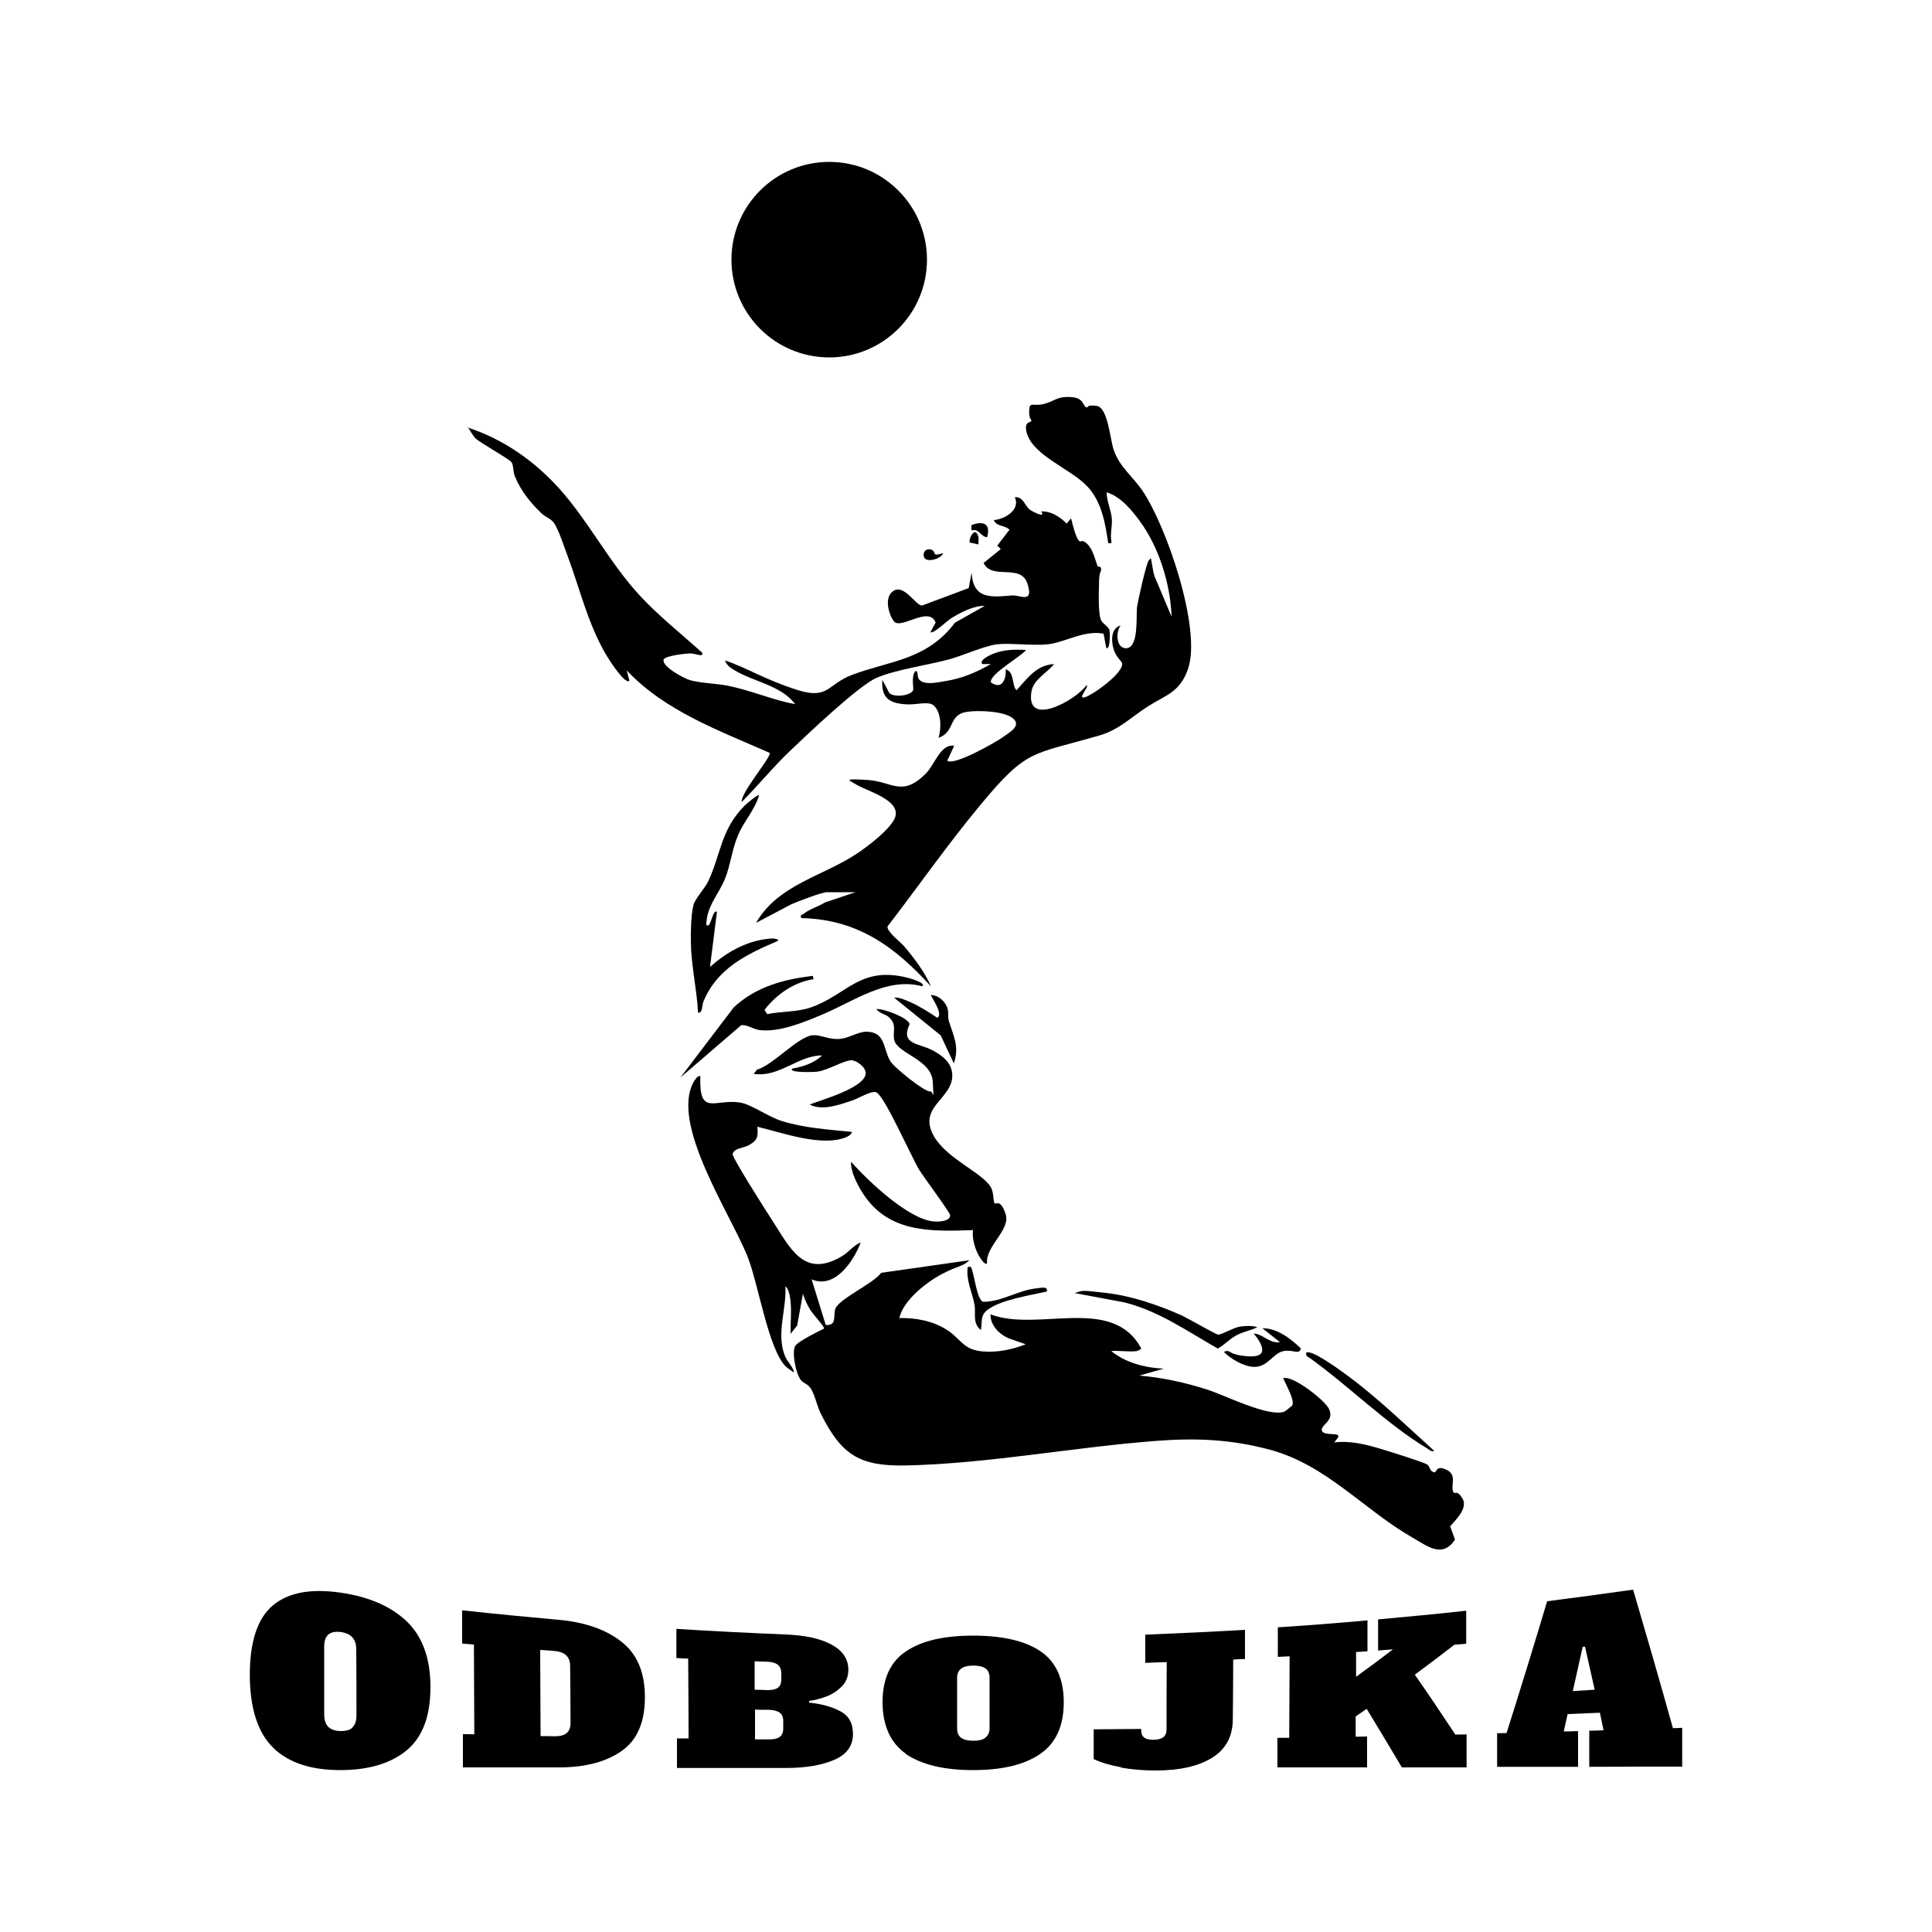 <?xml version="1.0" encoding="UTF-8"?> <svg xmlns="http://www.w3.org/2000/svg" id="Layer_1" width="35.3cm" height="35.3cm" version="1.1" viewBox="0 0 1000 1000"><g><path d="M588.5,699.3c.2,0,2.2-1,2.2-1.3-14.8-27.9-53.6-8.3-78-17.7-.2,5.5,4.3,10.1,9.1,12.3l9.1,3.2c-7.2,2.8-14.5,4.3-22.3,3.7-10.3-.9-11.2-6.6-18.7-11.3-7.3-4.6-15.9-6.1-24.4-6,2.1-9.3,14-18.5,22.1-22.8s10.5-3.6,14.2-7.1l-45.7,6.5c-4,5.6-22.2,13.6-23.8,18.8-1.1,3.6,1,8.6-4.9,8.2l-7.3-23.6c12,5.2,21.8-9.5,25.4-19.1-3.8,1.5-6,4.9-9.7,7.1-20.1,12-27.1-4.9-36.6-19.3-2.6-4-20.2-31.6-20-33.6.9-3.1,5.4-3,8.3-4.5,4.5-2.5,5-4.3,4.5-9.6,12.6,3,32.6,10.3,45.2,5.7,1.6-.6,3.2-1.3,3.8-3-12.2-1.3-24.7-2-36.5-5.7-6.9-2.2-15.7-8.6-21.3-9.5-13.2-2.2-21.5,7.6-20.7-13.8-1.7,0-2.6,1.8-3.4,3-12.5,21.9,19.7,69.4,28.1,91.2,5.4,14.1,10.5,46.7,19.3,56,.6.6,4.3,3.4,4.5,3.2-.7-3.2-3.5-5.4-4.7-8.4-4.7-11.7.9-24,.2-36,1.7.9,2.4,5.2,2.6,6.9.7,5.7,0,11.9.1,17.6l3.4-4.3,3-16.5c.8,2.8,2.3,6,3.8,8.4s7.6,8.9,7.1,9.7c-2.9,1.4-13.9,6.8-15,9.1-1.7,3.6.5,14.7,3.2,17.7,1.3,1.5,3.5,1.9,4.9,4.1,2.1,3.1,3.3,9.2,5.2,13,10.9,21.9,20.4,27.5,44.9,26.9,42.4-1,86.4-9.5,128.8-12.7,20.6-1.6,38.9-.8,58.9,4.6,29.3,7.9,48.5,31.1,74.1,45.7,7.4,4.2,15.1,10.6,21.6.8l-2.5-6.9c3.1-3.5,9.4-9.6,6.3-14.5s-3.7-1.6-4.6-3.2c-1.8-3.1,2.3-8.9-3.7-11.6s-4.5,2-6.6,1.3-1.8-3-3.3-4c-2.4-1.4-19.8-6.8-23.8-8-7.9-2.4-16-4.4-24.3-3.4l1.8-2.3c2.3-3.4-6.9-.7-8.2-3.7-.9-3.3,7-5,3.5-11.7-2.2-4.1-18-16.9-23.5-15.6,1.1,3,6.3,11.7,4.6,14.3-1.3.8-3.1,2.8-4.4,3.2-8.6,2.5-30.5-8.7-39.7-11.6-11.3-3.6-23.1-6.2-35-7.2l12.7-3.6c-9.2-.3-20.1-3.1-27.2-9.1,4.1-.4,9.2.6,13.2,0Z"></path><path d="M443.7,461.5l-16.7,5.6c-3.5,2.2-8,3.4-11.2,6-.7.6-1.7,0-1.1,2.1,29.2.6,48.5,14.8,67.2,35.4-3.2-7.4-8.8-14.8-14-20.9-2-2.3-9.1-7.6-8.5-10.2,16-20.8,31.2-42.6,48-62.8,24.5-29.6,26.7-25.8,61.9-36.1,10.1-3,16-9.3,24.9-15,9.1-5.8,16.5-7.2,20.7-19.3,7.2-20.7-11.2-74.3-23.7-92.5-5.1-7.5-11.9-12.1-14.9-21.4-1.6-4.8-2.9-21.5-8.6-22.3s-4.3,1-5.3.8c-1.8-.4-1.3-4.8-7.3-5.3-7.9-.8-9.1,2.1-14.8,3.5s-7.5-1.5-7.6,3.4,1.2,4.2,1.1,5.3-4,0-2.4,6.1c3.2,12.1,23.2,18.8,31.7,28.2,7.2,7.9,9,18.8,10.5,29,1.1-.1,1.9.8,1.6-1.2-.6-3.8.5-7.3.3-11.1-.3-4.8-2.7-9.2-2.7-14,7.3,2.3,12.9,9.1,17.2,15,10,13.6,15.8,32.6,16.4,49.4l-8.2-19.5c-1.4-2.8-1.5-5.8-2.1-8.7s-.2-2.2-1.5-.9-5.7,21.3-6.1,24.3c-.5,4.4,1,20.5-5.3,21.1-5.5.5-5.9-8.5-3.1-11.8-5.2,1.5-5,8-3.7,12.3s4.2,6.1,4.4,7.4c.8,4.9-15.1,16.3-19.3,17.5s2.4-5.4.9-6.3c-5.2,7.6-31.8,22.6-28.5,3.2,1-6.1,8.3-9.7,11.7-14.1-9.4.6-13.7,7.4-19.5,13.6-2.7-3.3-.8-9.2-5.5-10.9.2,5.4-2,10.8-7.7,6.8-.9-4.3,15.6-13.3,18.2-16.8-5.5-.2-10.1-.3-15.4,1.4-2,.6-9.2,3.6-7.3,5.9h4.5c-7.6,4.3-14.7,7.4-23.4,8.8-3.8.6-11.4,2.5-13.9-1-1.2-1.7,0-4-1.7-4.2-2.5,2.5-.8,9-1.3,10-1.4,2.9-9.9,3.8-12.3,1.4l-3.6-6.8c-.7,9.9,4.2,12.3,13.1,12.7,4.1.2,10.8-1.7,13.3.4,4.2,3.4,4.2,12,2.7,16.9,8.9-3.2,4.8-12.2,15-13.5,5.7-.8,19.1-.4,23.6,3.5s-2.2,7.3-5.1,9.5c-3.6,2.7-25.9,15.3-29,12.3l3.6-7.7c-7.2-1.1-10.1,10-14.9,14.6-12.3,12.1-17.1,3.9-30.1,3.1s-9.7,0-5.3,2.6c5.5,3.3,24.1,8.2,19.3,17.7-2.9,5.7-12.9,13.4-18.3,17.1-18.1,12.5-41.6,16.3-53.3,36.6l18.4-9.7c3.2-1.4,15.7-6.2,18.3-6.2h15.9Z"></path><path d="M242.3,221c-.3.2,3.1,5.2,3.7,5.8,2.8,2.6,17.7,10.8,18.8,12.5s.7,4.8,1.6,7c3.1,7.7,8.1,13.9,14,19.5,1.9,1.8,4.6,2.6,6.2,4.7,2.4,3.1,5.6,13.1,7.2,17.3,6.3,16.9,10.4,34.6,19.5,50.4,1.2,2.1,10,16.3,12.5,14.2l-1.4-5.4c19.8,21.1,48,31.2,74,42.7,1.2,1.7-15.1,20.6-14.5,25.4,8.7-8.7,16.4-18.3,25.4-26.8,8.7-8.3,35.1-33.4,44.3-37.4,9.8-4.3,26.5-6.6,37.6-9.6,7.3-2,18.3-7,24.8-7.8s18,.8,26.2,0c8.9-.9,18.9-7.5,29-5.5l1.4,7.3c1.8,1.8,2.2-7.5,1.6-9.3s-3.3-3.1-4.2-4.8c-1.8-3.6-1.2-16-1.1-20.8s1.3-4.5,1-6.1-1.5-.6-1.8-1.3c-1.4-3.7-2.4-8.7-5.5-11.6s-3,0-4.4-1.8-3.1-8.2-3.8-11.3l-2.3,2.7c-3.5-3.5-8-6.5-13.2-6.3,2.8,4-5-.2-5.9-.9-2.6-2.1-3.5-7-7.7-6.4,2.9,6.6-5.2,11.3-10.9,11.8,1.4,3.5,5.8,2.5,8.1,5l-6.3,8.2,1.8,1.8-8.9,7.2c4.5,9.1,19.2,0,22.7,10.7s-4.1,5.7-8,6.1c-11.2,1-20.1,1.9-20.9-11.8l-1.5,8-24.1,9c-3.2.3-9.2-11.3-14.9-7.5s-1.4,14.1.5,15.9c3.9,3.9,17.8-8.3,21.4.4l-2.7,5c1.4,1.1,8.8-6,10.6-7.1,5-3.1,11.6-6.6,17.5-6.5l-15.4,8.7c-14.6,19.3-33.3,19.6-53,26.9-13.2,4.9-12.3,13.2-29,7.8s-24.8-10.9-37-15.2c.8,2.7,2.9,3.9,5.2,5.3,9.7,5.8,23.9,7.7,31.1,17.4-11.7-2.2-22.8-7.1-34.5-9.5-6.4-1.3-13.8-1.3-19.8-2.9-3-.8-14.9-7.1-13.8-10.7.6-2,11.7-3.2,14-3.2s7,2.3,5.9-.4c-10.5-9.5-22.6-19.1-32.2-29.5-15.7-16.9-26.3-38.2-41.7-55.4-13-14.4-29.1-25.7-47.7-31.7Z"></path><path d="M453.7,522.3c1.1,2.1,4.6,2.6,6.3,4.1,4.4,3.9,2,7.3,2.8,11.7,1.4,7.3,19.3,10,20,21.8s.2,4.6-1.4,5c-2.6.5-18.7-12.4-20.6-15.7-3.8-6.4-2.3-14.9-12.1-15.2-4.3-.1-9.1,3.2-13.6,3.7-5.8.6-9.2-1.8-13.7-1.9-7.6-.2-21.1,15.5-29.5,17.8l-1.8,2.2c13.1,2.1,23.1-9.6,35.4-9.5-4,3.9-10,5.9-15.4,6.8-2.4,2.3,11.6,1.8,12.9,1.6,5.4-.7,13.4-5.7,17.6-5.9,2.8,0,7.5,3.6,7.5,6.6,0,7.6-23.1,13.9-29,16.3,6.5,3.5,15.7,0,22.3-2.2,3-1,9.7-5.2,12.2-4.1,4.2,1.8,18,33.1,22,39.8,2.2,3.7,16.2,22.4,16.2,23.8,0,3.4-6.4,3.4-8.6,3.2-13-1.1-34.2-21.2-42.7-30.9-.2,5.1,2.9,11.1,5.5,15.4,13.1,21.4,35,20.8,57.6,20-.4,4,.6,8.1,2.3,11.8.4.9,3.6,6.8,5,5.4-.9-9,12.3-17.2,9.6-25.5s-5.2-4.7-5.7-5.6c-.9-1.6-.3-5.5-2-8.4-4.6-7.6-22.5-14.5-29.3-26.1-9-15.5,9.8-19.4,9.4-32-.2-6.2-5.1-9.9-10.1-12.6-7.2-3.9-16.9-2.8-12-13.6-.6-3.3-13.4-8.1-17-7.8Z"></path><path d="M421.1,506.9l-.4-1.8c-15.2,1.8-29.5,5.7-40.9,16.3l-27.6,36.3,31.5-27.1c3.6-.2,6,2.2,9.8,2.6,10.2,1.1,22.6-4.1,31.9-8,16.4-6.8,33.6-19.7,52-14.7,2.1-1.7-6.4-4.1-7.1-4.3-25.2-6.5-31.5,8.5-50.5,15.2-7.2,2.5-15.3,2-22.7,3.5l-1.4-2.2c6.2-8,15.2-14.3,25.4-15.9Z"></path><path d="M361.2,524.1c2.6.6,2-3.5,2.9-5.7,7.1-17.3,22.6-24.6,38.8-31.5-.5-1.7-5.4-1-6.7-.8-11,1.5-20.6,7.2-28.7,14.4l3.6-28.6c-2.6-1.1-3.1,9.2-5.5,6.8,0-9.6,6.6-16,9.8-24.2,2.7-6.9,3.5-14.7,6.4-21.7,3-7.5,8.9-13.5,11.1-21.2-.6-.7-6.9,4.8-7.6,5.5-12,12.1-12.1,24.5-18.5,38.6-2,4.3-7.1,9.4-7.9,12.9-1.3,5.3-1.4,14-1.3,19.6.2,11.7,3.1,24.1,3.7,35.8Z"></path><path d="M556.3,669.3l25.6,4.8c17.8,4.4,32.7,15,48.4,23.9,3.9-2.1,6.3-5.3,10.6-7.3s6.7-2,9.9-3.8c-2.9-.8-6.3-.7-9.3-.2s-9.6,4.3-11,4.1-15.9-8.6-19-10c-12.2-5.4-25.9-10.1-39.2-11.6s-11.2-1.3-15.9,0Z"></path><path d="M676.1,700.2c-.4,1.9,1,2.1,2.1,2.9,19.8,14.2,39.8,34.2,60.5,46.6,1.2.7,1.9,1.8,3.7,1.3-14.7-13.2-29.5-27.7-45.5-39.4-2.7-2-18.4-13.6-20.8-11.4Z"></path><path d="M481.9,515c-.5.4,6.8,9.9,3.2,11.8-4.4-3-9.5-6.2-14.4-8.3-2.1-.9-5.6-2.5-7.9-2.1l24.1,19.5,6.8,14.5c3.1-8.9-.4-14.6-2.7-22.3-.4-1.5,0-3.7-.5-5.9-1-3.7-4.7-7.1-8.7-7.2Z"></path><path d="M653.4,687.5l9.1,7.2c-5.4.8-8.7-4.2-13.6-4.5,4.9,5.9,8,12.7-3.2,11.8s-8-3.8-12.3-2.3c3.6,3.7,10.6,7.8,15.9,7.8,6.9,0,9.6-6.9,14.7-8.1s8.6,2.2,9.3-1.5c-5.4-5.1-12.2-10.5-20-10.4Z"></path><path d="M500.9,655.7c-1,7,2.3,13,3.5,19.6.8,4.3-1.2,9.7,3.3,13.1.9-4.6-.6-7.6,3.8-10.7,6.9-5,21.9-7.3,30.3-9.2.8-2.9-3.1-1.9-4.9-1.7-9.9.9-18.4,7.1-28.1,7-3.1-1.1-4.5-13.7-5.8-16.9-.5-1.3-.2-1.4-2-1.1Z"></path><path d="M502.8,271.8v2.7c4-1,4.7,3.2,8.1,3.6,2-7-1.8-8.7-8.1-6.3Z"></path><path d="M488.2,286.3c-5.9,1.9-3.8-.3-5.4-1.4-2.6-1.7-5.6.4-4.5,3.5s9,.9,9.9-2.2Z"></path><path d="M501.9,280.8l4.5,1c0-2.1.7-4.8-1.4-6.3-1.9-.4-3.5,3.8-3.1,5.4Z"></path><circle cx="429.2" cy="134.4" r="50.6"></circle></g><g><path d="M141.5,904.7c-8.1-7.8-12.2-20.6-12.2-37.9,0-17.3,4.1-29.4,12.1-36,8.1-6.6,19.6-8.6,34.5-6.5,14.9,2.1,26.4,7.1,34.6,14.9,8.1,7.8,12.3,19,12.3,34,0,15-4,25.7-12.1,32.6-8.1,6.8-19.6,10.4-34.6,10.4-15,0-26.5-3.7-34.7-11.5ZM182.4,894.1c1.4-1.3,2.1-3.4,2.1-6.2,0-11.3,0-22.7-.1-34,0-2.9-.7-5-2.1-6.5-1.4-1.5-3.5-2.4-6.2-2.7-2.8-.3-4.8.2-6.2,1.4-1.4,1.2-2.1,3.3-2.1,6.2,0,11.6,0,23.3,0,34.9,0,3,.7,5.2,2.1,6.6,1.4,1.4,3.5,2.1,6.3,2.2,2.8,0,4.9-.5,6.2-1.8Z"></path><path d="M239.4,897.6c2,0,4.1,0,6.1.1,0-15.5-.2-31-.2-46.5-2-.2-4.1-.3-6.1-.5,0-5.7,0-11.5,0-17.2,16.6,1.8,33.2,3.4,49.8,4.9,13.7,1.2,24.5,5,32.6,11.3,8.1,6.3,12.2,15.8,12.2,28.7,0,12.9-3.9,22.1-11.9,27.8-8,5.7-18.9,8.6-32.5,8.6-16.6,0-33.2,0-49.8,0,0-5.7,0-11.4,0-17.1ZM287,898.7c2.8,0,4.9-.5,6.2-1.6,1.4-1.1,2.1-2.9,2.1-5.4,0-9.8-.1-19.6-.2-29.4,0-4.8-2.8-7.4-8.4-7.8-2.4-.2-4.7-.3-7.1-.5,0,14.9.2,29.8.2,44.6,2.4,0,4.7,0,7.1.1Z"></path><path d="M350.3,899.8c2,0,4.1,0,6.1,0,0-13.8-.1-27.6-.2-41.3-2,0-4.1-.2-6.1-.3,0-5,0-10.1,0-15.1,18.8,1.2,37.6,2.1,56.4,2.9,10.2.4,18.2,2.1,24,5.3,5.7,3.1,8.6,7.4,8.6,13,0,3.4-1.1,6.3-3.4,8.6-2.3,2.3-5,4.1-8,5.2-3.1,1.2-6,1.9-8.9,2.3,0,.3,0,.6,0,.9,5.8.5,11.1,1.9,15.7,4.2,4.7,2.3,7,6.3,7,12,0,6.1-3.2,10.6-9.7,13.4-6.5,2.8-14.8,4.2-25.1,4.2-18.8,0-37.5,0-56.3,0,0-5,0-10.1,0-15.1ZM397.3,874.8c2.4,0,4.2-.4,5.3-1.2,1.2-.9,1.8-2.3,1.8-4.3,0-1.1,0-2.1,0-3.2,0-2-.6-3.4-1.8-4.4-1.2-1-3-1.5-5.4-1.6-2.2,0-4.4-.2-6.6-.2,0,4.9,0,9.8,0,14.7,2.2,0,4.4.1,6.6.2ZM398.3,900.3c2.4,0,4.1-.4,5.3-1.3,1.2-.9,1.8-2.3,1.8-4.3,0-1.3,0-2.6,0-3.9,0-2-.6-3.4-1.8-4.3-1.2-.9-3-1.4-5.3-1.5-2.5,0-5,0-7.5-.1,0,5.1,0,10.3,0,15.4,2.5,0,5,0,7.5,0Z"></path><path d="M469.1,907.9c-8.1-5.6-12.2-14.5-12.3-26.7,0-12.2,4-21.1,12.2-26.5,8.1-5.5,19.7-8.1,34.7-8.1,15,0,26.6,2.6,34.7,8,8.1,5.4,12.2,14.3,12.2,26.5,0,12.3-4.1,21.2-12.3,26.8-8.2,5.6-19.7,8.3-34.7,8.3-15,0-26.5-2.8-34.7-8.3ZM510.1,899.3c1.4-1,2.1-2.7,2.1-4.8,0-8.7,0-17.4,0-26.1,0-2.2-.7-3.8-2.1-4.8-1.4-1-3.5-1.5-6.3-1.5-2.8,0-4.9.5-6.3,1.6-1.4,1-2.1,2.6-2.1,4.8,0,8.7,0,17.4,0,26.1,0,2.2.7,3.9,2.1,4.9,1.4,1,3.5,1.5,6.3,1.5,2.8,0,4.9-.5,6.3-1.6Z"></path><path d="M580.2,914.7c-5.6-1-10.3-2.4-14.1-4.2,0-5.1,0-10.3,0-15.4,8.2,0,16.4-.2,24.6-.2,0,.3,0,.6,0,.9,0,3.2,2.1,4.8,6.4,4.7,2.2,0,3.9-.5,5-1.3,1.1-.9,1.7-2.2,1.7-4.1,0-11.6,0-23.2.1-34.8-3.7.1-7.4.2-11.1.4,0-4.9,0-9.7,0-14.6,17.2-.7,34.4-1.5,51.6-2.5,0,5,0,10.1,0,15.1-2,0-4.1.2-6.1.3,0,10.2-.1,20.5-.2,30.7,0,9-3.6,15.7-10.7,20.1-7.1,4.4-16.8,6.6-29.3,6.6-6.3,0-12.3-.5-17.9-1.5Z"></path><path d="M753,897.8c2,0,4.1,0,6.1-.1,0,5.7,0,11.4,0,17.1-11.2,0-22.3,0-33.5,0-6.1-10.3-12.2-20.4-18.2-30.3-1.9,1.3-3.8,2.6-5.7,3.9,0,3.5,0,7,0,10.5,2,0,3.9,0,5.9-.1,0,5.3,0,10.7,0,16-15.5,0-30.9,0-46.4,0,0-5.1,0-10.2,0-15.3,2,0,4.1,0,6.1,0,0-14.1.2-28.1.2-42.2-2,.1-4.1.2-6.1.3,0-5.1,0-10.2,0-15.3,15.5-1,30.9-2.2,46.4-3.6,0,5.3,0,10.7,0,16-2,.1-3.9.3-5.9.4,0,4.3,0,8.6,0,12.8,6.4-4.6,12.7-9.3,19.1-14.2-2.6.2-5.2.4-7.7.6,0-5.4,0-10.8,0-16.1,15.2-1.4,30.4-2.8,45.6-4.5,0,5.7,0,11.4,0,17.1-2,.2-4.1.3-6.1.5-6.8,5.3-13.7,10.5-20.5,15.5,7,10,13.9,20.3,20.9,30.9Z"></path><path d="M865.8,894.5c1.6,0,3.3-.1,4.9-.2v20.1c-16,0-32.1,0-48.1.1,0-6.2,0-12.5,0-18.7,2.5,0,4.9-.1,7.4-.2-.6-3.1-1.3-6.1-1.9-9.1-5.6.2-11.1.5-16.7.7-.7,3-1.3,6-2,9,2.5,0,4.9-.1,7.4-.2,0,6.2,0,12.3,0,18.5-14,0-28,0-41.9,0,0-5.8,0-11.6,0-17.4,1.6,0,3.3,0,4.9-.1,7-22.1,14-44.8,21-68.2,14.8-1.9,29.7-3.9,44.5-6,6.8,23.1,13.7,47,20.6,71.7ZM814.1,875.3c3.8-.2,7.5-.5,11.3-.7-1.7-7.5-3.3-14.9-5-22.3-.4,0-.8,0-1.2.1-1.7,7.7-3.4,15.3-5.1,22.8Z"></path></g></svg> 